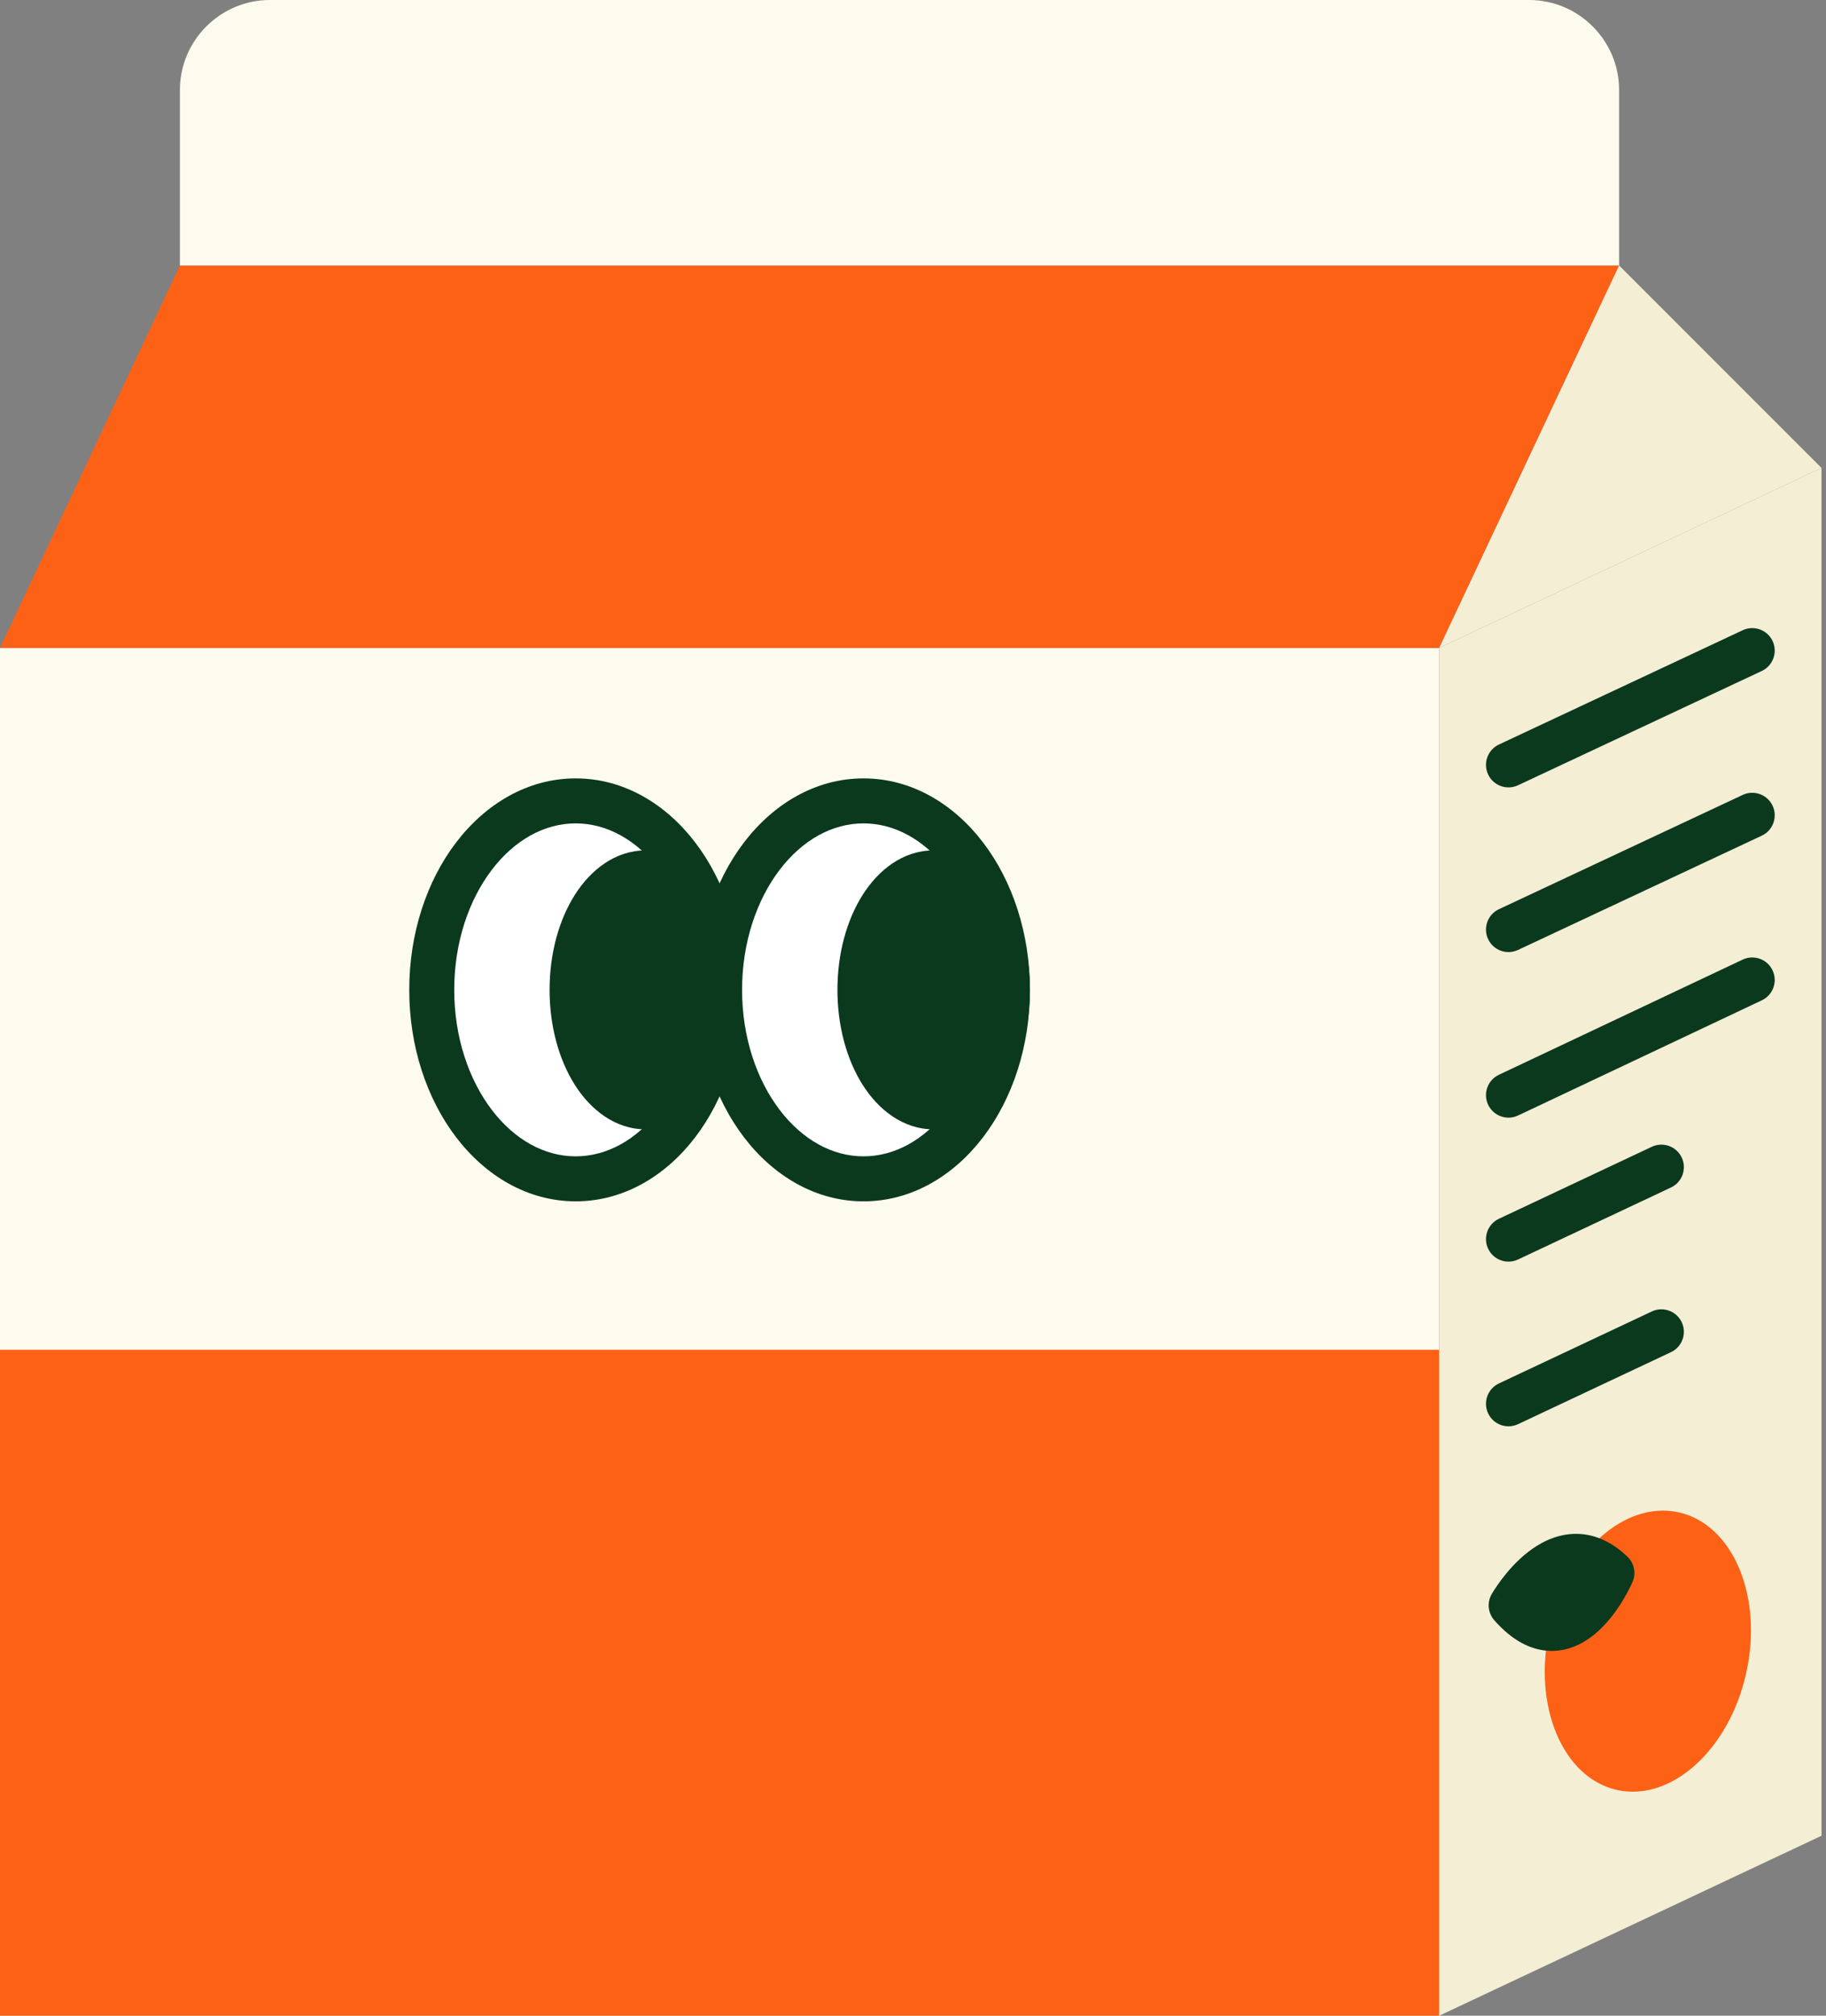 <svg width="203" height="224" viewBox="0 0 203 224" fill="none" xmlns="http://www.w3.org/2000/svg">
<rect x="0" y="0" width="203" height="224" fill="#808080" stroke="none"/>
<path d="M160 72H0V224H160V72Z" fill="#FDFBEE"/>
<path d="M160 150H0V224H160V150Z" fill="#FD6115"/>
<path d="M180 29.5H20L0 72H160L180 29.5Z" fill="#FD6115"/>
<path d="M180 29.5H20V10C20 4.5 24.5 0 30 0H170C175.5 0 180 4.5 180 10V29.5Z" fill="#FDFBEE"/>
<path d="M160 224L202.5 204V52L160 72V224Z" fill="#F4EED4"/>
<path fill-rule="evenodd" clip-rule="evenodd" d="M197.06 107.832C197.65 109.081 197.116 110.571 195.867 111.161L168.768 123.961C167.519 124.55 166.029 124.016 165.439 122.768C164.85 121.519 165.384 120.029 166.632 119.439L193.732 106.639C194.981 106.05 196.471 106.584 197.06 107.832Z" fill="#0B391E"/>
<path fill-rule="evenodd" clip-rule="evenodd" d="M197.064 89.539C197.649 90.789 197.111 92.278 195.861 92.864L168.761 105.564C167.51 106.15 166.022 105.611 165.436 104.361C164.85 103.111 165.389 101.622 166.639 101.036L193.739 88.336C194.989 87.75 196.478 88.289 197.064 89.539Z" fill="#0B391E"/>
<path fill-rule="evenodd" clip-rule="evenodd" d="M197.064 71.239C197.649 72.489 197.111 73.978 195.861 74.564L168.761 87.264C167.51 87.85 166.022 87.311 165.436 86.061C164.85 84.811 165.389 83.322 166.639 82.736L193.739 70.036C194.989 69.45 196.478 69.989 197.064 71.239Z" fill="#0B391E"/>
<path fill-rule="evenodd" clip-rule="evenodd" d="M186.962 128.636C187.55 129.885 187.014 131.374 185.764 131.962L168.764 139.962C167.515 140.55 166.026 140.014 165.438 138.765C164.85 137.515 165.386 136.026 166.635 135.438L183.635 127.438C184.885 126.85 186.374 127.386 186.962 128.636Z" fill="#0B391E"/>
<path fill-rule="evenodd" clip-rule="evenodd" d="M186.962 146.936C187.55 148.185 187.014 149.674 185.764 150.262L168.764 158.262C167.515 158.85 166.026 158.314 165.438 157.065C164.85 155.815 165.386 154.326 166.635 153.738L183.635 145.738C184.885 145.15 186.374 145.686 186.962 146.936Z" fill="#0B391E"/>
<path d="M63.998 131C72.835 131 79.998 121.598 79.998 110C79.998 98.402 72.835 89 63.998 89C55.161 89 47.998 98.402 47.998 110C47.998 121.598 55.161 131 63.998 131Z" fill="white"/>
<path fill-rule="evenodd" clip-rule="evenodd" d="M54.673 96.666C52.138 99.993 50.498 104.699 50.498 110C50.498 115.301 52.138 120.007 54.673 123.334C57.206 126.659 60.526 128.5 63.998 128.5C67.47 128.5 70.79 126.659 73.323 123.334C75.858 120.007 77.498 115.301 77.498 110C77.498 104.699 75.858 99.993 73.323 96.666C70.79 93.341 67.47 91.5 63.998 91.5C60.526 91.5 57.206 93.341 54.673 96.666ZM50.696 93.636C53.953 89.36 58.633 86.5 63.998 86.5C69.363 86.5 74.043 89.36 77.3 93.636C80.556 97.909 82.498 103.703 82.498 110C82.498 116.297 80.556 122.091 77.3 126.364C74.043 130.64 69.363 133.5 63.998 133.5C58.633 133.5 53.953 130.64 50.696 126.364C47.44 122.091 45.498 116.297 45.498 110C45.498 103.703 47.44 97.909 50.696 93.636Z" fill="#0B391E"/>
<path d="M71.798 123C76.326 123 79.998 117.18 79.998 110C79.998 102.82 76.326 97 71.798 97C67.269 97 63.598 102.82 63.598 110C63.598 117.18 67.269 123 71.798 123Z" fill="#0B391E"/>
<path fill-rule="evenodd" clip-rule="evenodd" d="M68.114 102.141C66.919 104.036 66.098 106.808 66.098 110C66.098 113.192 66.919 115.964 68.114 117.859C69.329 119.786 70.695 120.5 71.798 120.5C72.9 120.5 74.266 119.786 75.481 117.859C76.677 115.964 77.498 113.192 77.498 110C77.498 106.808 76.677 104.036 75.481 102.141C74.266 100.214 72.9 99.5 71.798 99.5C70.695 99.5 69.329 100.214 68.114 102.141ZM63.885 99.474C65.637 96.696 68.371 94.5 71.798 94.5C75.224 94.5 77.958 96.696 79.71 99.474C81.483 102.284 82.498 106.012 82.498 110C82.498 113.988 81.483 117.716 79.71 120.526C77.958 123.304 75.224 125.5 71.798 125.5C68.371 125.5 65.637 123.304 63.885 120.526C62.112 117.716 61.098 113.988 61.098 110C61.098 106.012 62.112 102.284 63.885 99.474Z" fill="#0B391E"/>
<path d="M95.998 131C104.835 131 111.998 121.598 111.998 110C111.998 98.402 104.835 89 95.998 89C87.162 89 79.998 98.402 79.998 110C79.998 121.598 87.162 131 95.998 131Z" fill="white"/>
<path fill-rule="evenodd" clip-rule="evenodd" d="M86.673 96.666C84.138 99.993 82.498 104.699 82.498 110C82.498 115.301 84.138 120.007 86.673 123.334C89.206 126.659 92.526 128.5 95.998 128.5C99.47 128.5 102.79 126.659 105.323 123.334C107.858 120.007 109.498 115.301 109.498 110C109.498 104.699 107.858 99.993 105.323 96.666C102.79 93.341 99.47 91.5 95.998 91.5C92.526 91.5 89.206 93.341 86.673 96.666ZM82.696 93.636C85.953 89.36 90.633 86.5 95.998 86.5C101.363 86.5 106.043 89.36 109.3 93.636C112.556 97.909 114.498 103.703 114.498 110C114.498 116.297 112.556 122.091 109.3 126.364C106.043 130.64 101.363 133.5 95.998 133.5C90.633 133.5 85.953 130.64 82.696 126.364C79.44 122.091 77.498 116.297 77.498 110C77.498 103.703 79.44 97.909 82.696 93.636Z" fill="#0B391E"/>
<path d="M103.798 123C108.326 123 111.998 117.18 111.998 110C111.998 102.82 108.326 97 103.798 97C99.269 97 95.598 102.82 95.598 110C95.598 117.18 99.269 123 103.798 123Z" fill="#0B391E"/>
<path fill-rule="evenodd" clip-rule="evenodd" d="M100.114 102.141C98.919 104.036 98.098 106.808 98.098 110C98.098 113.192 98.919 115.964 100.114 117.859C101.329 119.786 102.695 120.5 103.798 120.5C104.9 120.5 106.266 119.786 107.481 117.859C108.677 115.964 109.498 113.192 109.498 110C109.498 106.808 108.677 104.036 107.481 102.141C106.266 100.214 104.9 99.5 103.798 99.5C102.695 99.5 101.329 100.214 100.114 102.141ZM95.885 99.474C97.637 96.696 100.371 94.5 103.798 94.5C107.224 94.5 109.958 96.696 111.71 99.474C113.483 102.284 114.498 106.012 114.498 110C114.498 113.988 113.483 117.716 111.71 120.526C109.958 123.304 107.224 125.5 103.798 125.5C100.371 125.5 97.637 123.304 95.885 120.526C94.112 117.716 93.098 113.988 93.098 110C93.098 106.012 94.112 102.284 95.885 99.474Z" fill="#0B391E"/>
<path d="M180 29.5L202.5 52L160 72L180 29.5Z" fill="#F4EED4"/>
<path d="M194.13 185.918C196.025 177.4 192.665 169.406 186.627 168.063C180.588 166.72 174.158 172.537 172.263 181.055C170.369 189.573 173.728 197.568 179.766 198.911C185.805 200.253 192.236 194.436 194.13 185.918Z" fill="#FD6115"/>
<path d="M181.498 175.782L179.199 174.8C181.498 175.782 181.497 175.784 181.497 175.784L181.496 175.786L181.494 175.791L181.489 175.804L181.472 175.841C181.459 175.871 181.441 175.912 181.418 175.961C181.373 176.06 181.309 176.197 181.227 176.364C181.062 176.697 180.823 177.155 180.514 177.677C179.91 178.697 178.974 180.071 177.727 181.216C176.493 182.35 174.712 183.475 172.474 183.459C170.174 183.443 168.038 182.232 166.121 180.05C165.417 179.248 165.299 178.089 165.827 177.162L167.999 178.4C165.827 177.162 165.828 177.16 165.828 177.16L165.829 177.159L165.832 177.154L165.838 177.143L165.857 177.11C165.873 177.083 165.894 177.048 165.919 177.005C165.971 176.92 166.044 176.802 166.136 176.659C166.32 176.373 166.585 175.981 166.922 175.533C167.584 174.653 168.581 173.483 169.847 172.493C171.099 171.514 172.798 170.569 174.828 170.461C176.959 170.348 179.048 171.178 180.936 173.002C181.682 173.723 181.905 174.829 181.498 175.782Z" fill="#0B391E"/>
</svg>
